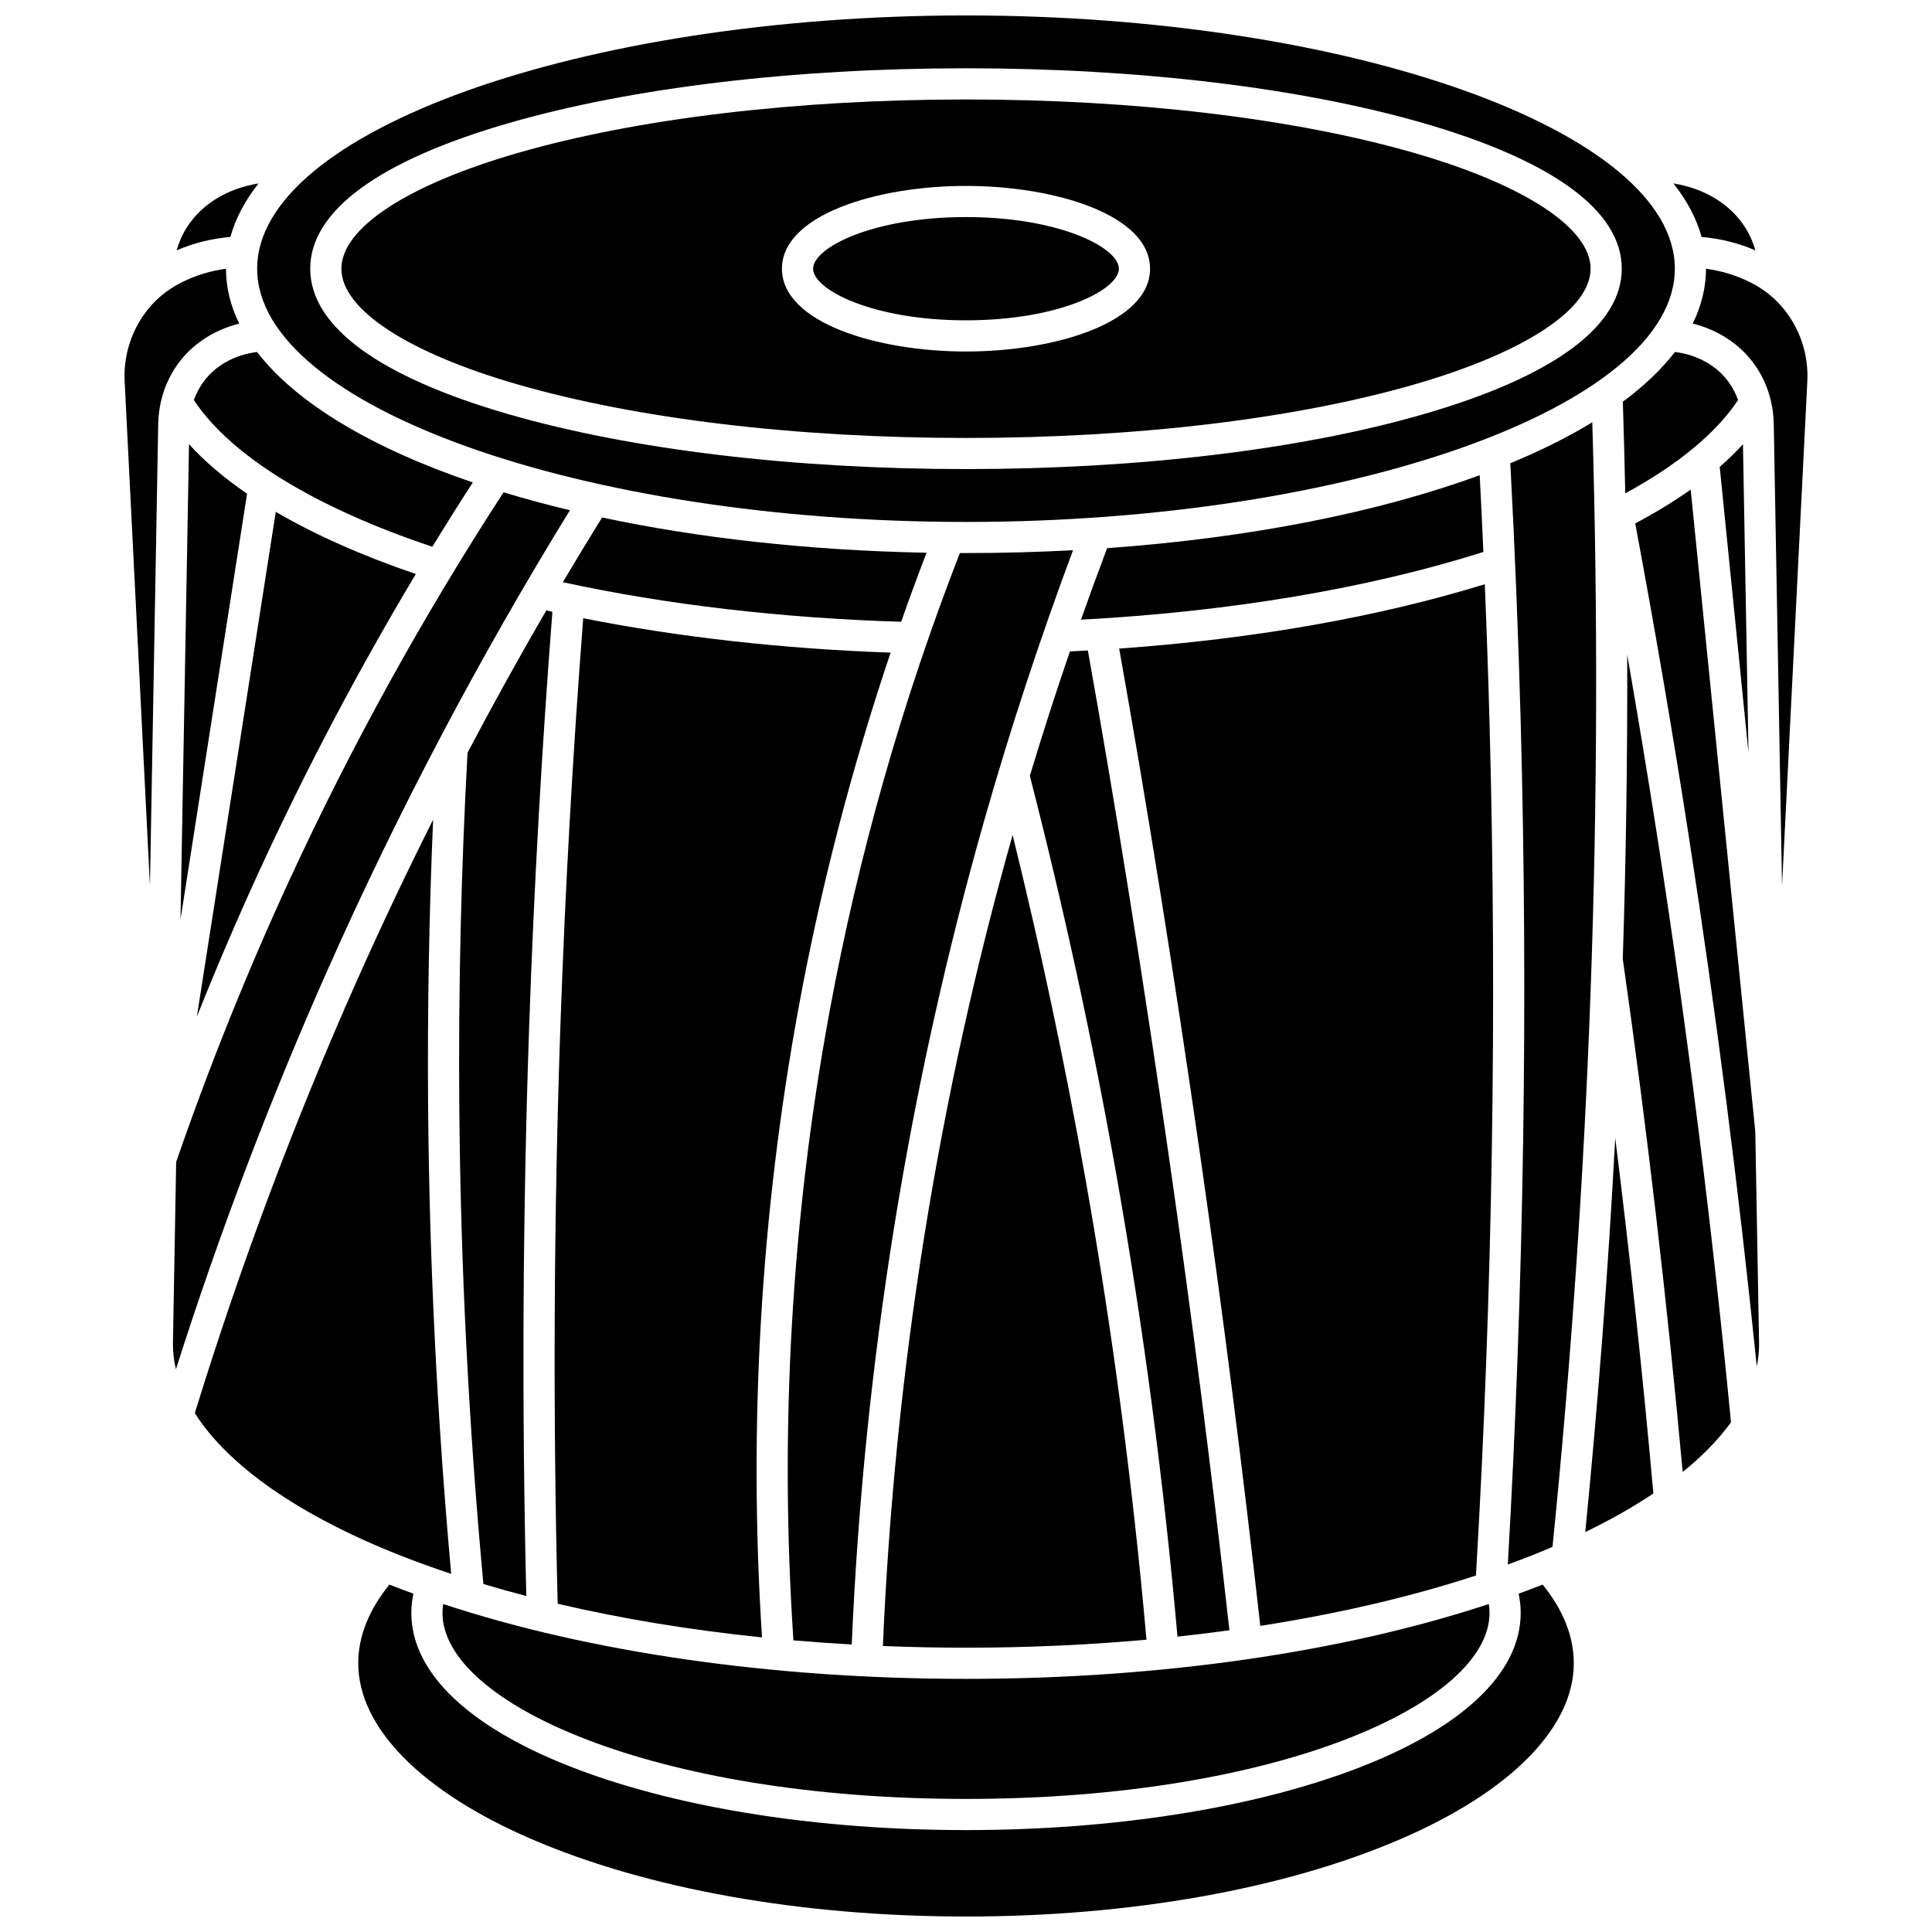 <?xml version="1.0" encoding="UTF-8"?>
<!-- Uploaded to: ICON Repo, www.iconrepo.com, Generator: ICON Repo Mixer Tools -->
<svg width="800px" height="800px" version="1.1" viewBox="144 144 512 512" xmlns="http://www.w3.org/2000/svg">
 <defs>
  <clipPath id="b">
   <path d="m212 148.09h376v134.91h-376z"/>
  </clipPath>
  <clipPath id="a">
   <path d="m238 563h324v88.902h-324z"/>
  </clipPath>
 </defs>
 <path d="m416.92 349.61c8.918 34.672 16.609 70.098 22.859 105.32 7.184 40.496 12.641 81.785 16.262 122.79 4.644-0.496 9.23-1.059 13.766-1.68-4.617-41.336-9.945-83.113-15.855-124.26-6.922-48.152-14.203-93.676-21.656-135.39-1.582 0.09-3.172 0.16-4.758 0.238-3.75 10.934-7.289 21.941-10.617 32.977z"/>
 <path d="m290.39 306.13c-0.543-0.121-1.078-0.242-1.617-0.363-7.215 12.414-14.18 24.996-20.875 37.719-1.707 31.289-2.441 63.02-2.176 94.328 0.352 41.871 2.508 84.23 6.383 125.97 3.711 1.109 7.504 2.172 11.371 3.176-1.219-50.324-0.969-101.26 0.777-151.52 1.258-36.312 3.328-73.066 6.137-109.31z"/>
 <path d="m261.26 571.43c0 23.809 55.75 49.305 138.74 49.305 82.988 0 138.74-25.492 138.74-49.305 0-0.781-0.074-1.562-0.191-2.348-38.875 12.84-87.375 19.836-138.55 19.836-51.176 0-99.676-6.996-138.55-19.836-0.105 0.785-0.184 1.566-0.184 2.348z"/>
 <path d="m536.14 269.93c-26.605 9.766-60.562 16.609-98.742 19.336-2.371 6.281-4.684 12.602-6.926 18.957 39.473-2.113 76.145-8.285 106.64-17.945-0.301-6.801-0.625-13.582-0.977-20.348z"/>
 <path d="m398.37 290.57c-15.262 39.246-26.867 80.039-34.492 121.3-10.129 54.832-13.348 110.95-9.613 166.84 5.102 0.438 10.254 0.805 15.453 1.094 3.215-74.348 15.051-147.94 35.238-218.8 6.812-23.91 14.684-47.824 23.406-71.191-9.246 0.496-18.711 0.754-28.363 0.754-0.543 0.004-1.086 0-1.629-0.004z"/>
 <path d="m412.35 365.27c-19.672 69.637-31.227 141.92-34.379 214.94 7.269 0.293 14.621 0.445 22.031 0.445 16.309 0 32.324-0.723 47.824-2.121-3.602-40.797-9.027-81.871-16.176-122.16-5.398-30.426-11.883-61.004-19.301-91.105z"/>
 <path d="m281.18 245.88c31.684 9.145 73.879 14.184 118.82 14.184s87.137-5.035 118.82-14.184c29.246-8.445 46.707-19.906 46.707-30.668 0-10.758-17.461-22.223-46.707-30.668-31.68-9.145-73.879-14.184-118.82-14.184-44.941 0-87.137 5.035-118.82 14.184-29.246 8.445-46.707 19.906-46.707 30.668s17.461 22.227 46.703 30.668zm118.82-52.609c23.645 0 48.777 7.688 48.777 21.941 0 14.25-25.129 21.941-48.777 21.941-23.645 0-48.777-7.688-48.777-21.941 0-14.25 25.129-21.941 48.777-21.941z"/>
 <path d="m607.37 343.52-1.465-81.793c-1.855 2.035-3.906 4.039-6.16 6.004z"/>
 <path d="m598.61 241.61c-0.293-0.227-0.594-0.449-0.91-0.668-3.566-2.469-7.223-3.356-9.832-3.656-3.547 4.602-8.184 9.008-13.797 13.176 0.262 8.082 0.465 16.18 0.641 24.289 13.914-7.578 24.148-16.039 29.898-24.742-1.203-3.34-3.273-6.285-6-8.398z"/>
 <path d="m550.02 556.17c1.844-0.727 3.641-1.473 5.406-2.227 4.934-48.824 8.336-98.402 10.105-147.41 1.801-49.965 1.934-100.59 0.438-150.62-6.371 3.883-13.648 7.512-21.719 10.855 1.207 22.773 2.137 45.816 2.75 68.562 1.996 74.062 0.844 149.14-3.414 223.28 2.176-0.789 4.324-1.598 6.434-2.43z"/>
 <path d="m609.19 210.35c-0.586-2.047-1.473-4.18-2.816-6.254-3.981-6.144-10.832-10.195-18.898-11.488 3.598 4.547 6.113 9.293 7.469 14.191 4.922 0.414 9.762 1.613 14.246 3.551z"/>
 <path d="m400 228.89c24.734 0 40.516-8.102 40.516-13.68 0-5.582-15.785-13.684-40.516-13.684-24.734 0-40.516 8.102-40.516 13.68-0.004 5.578 15.781 13.684 40.516 13.684z"/>
 <g clip-path="url(#b)">
  <path d="m400 282.32c101.83 0 187.85-30.734 187.85-67.113 0-36.383-86.027-67.117-187.85-67.117-101.83 0-187.85 30.734-187.85 67.113 0 36.383 86.023 67.117 187.85 67.117zm-121.11-105.72c32.406-9.355 75.418-14.508 121.11-14.508s88.707 5.152 121.11 14.508c34.461 9.949 52.676 23.297 52.676 38.602 0 15.305-18.215 28.652-52.676 38.602-32.406 9.355-75.418 14.508-121.11 14.508s-88.707-5.152-121.11-14.508c-34.461-9.949-52.676-23.297-52.676-38.602 0-15.305 18.215-28.652 52.676-38.602z"/>
 </g>
 <path d="m293.16 298.29c27.293 5.938 58.102 9.539 89.66 10.484 2.152-6.133 4.394-12.23 6.723-18.293-31.324-0.605-60.48-3.91-85.988-9.34-3.516 5.676-6.981 11.395-10.395 17.148z"/>
 <path d="m269.3 271.85c-26.695-9.07-46.695-20.953-57.176-34.559-2.609 0.297-6.266 1.188-9.832 3.656-0.312 0.219-0.617 0.441-0.91 0.664-2.731 2.113-4.801 5.062-6.008 8.414 9.742 14.746 32.012 28.445 63.195 38.867 3.512-5.731 7.086-11.414 10.73-17.043z"/>
 <path d="m609.15 219.52c-0.391-0.219-0.785-0.43-1.191-0.637-3.672-1.871-7.707-3.109-11.852-3.664-0.004 4.988-1.219 9.844-3.516 14.539 3.512 0.863 6.867 2.356 9.809 4.391 0.438 0.305 0.859 0.613 1.266 0.926 6.457 5 10.25 12.766 10.402 21.305l2.191 122.33 6.703-133.69c0.523-10.52-4.898-20.527-13.812-25.5z"/>
 <g clip-path="url(#a)">
  <path d="m546.45 566.34c0.355 1.688 0.551 3.387 0.551 5.086 0 16.121-15.812 30.91-44.527 41.652-27.434 10.262-63.828 15.914-102.47 15.914-38.645 0-75.035-5.652-102.47-15.914-28.715-10.738-44.527-25.531-44.527-41.652 0-1.699 0.195-3.398 0.551-5.086-2.156-0.785-4.281-1.582-6.371-2.406-5.465 6.766-8.246 13.77-8.246 20.848 0 17.027 16.727 34.008 45.891 46.586 30.688 13.242 71.59 20.531 115.17 20.531 43.574 0 84.477-7.289 115.18-20.527 29.164-12.578 45.891-29.559 45.891-46.586 0-7.082-2.777-14.082-8.246-20.848-2.09 0.82-4.219 1.621-6.371 2.402z"/>
 </g>
 <path d="m291.79 569.01c16.91 3.965 35.109 6.961 54.152 8.922-3.641-56.141-0.355-112.48 9.816-167.55 5.832-31.574 13.969-62.871 24.262-93.43-28.453-0.984-56.258-4.102-81.465-9.113-2.758 35.785-4.797 72.055-6.039 107.89-1.77 50.844-2.008 102.39-0.727 153.29z"/>
 <path d="m564.11 550.01c6.699-3.242 12.727-6.66 18.051-10.223-2.801-31.324-6.191-62.859-10.109-94.23-1.852 34.867-4.516 69.836-7.941 104.45z"/>
 <path d="m592.05 273.75c-4.371 3.094-9.281 6.082-14.695 8.957 5.16 27.582 9.957 55.57 14.246 83.258 7.176 46.32 13.203 93.387 17.965 140.15 0.402-1.969 0.613-3.941 0.613-5.918l-1.008-56.309z"/>
 <path d="m263.57 561.09c-3.695-40.848-5.766-82.258-6.109-123.21-0.215-25.43 0.234-51.129 1.316-76.656-7.07 14.094-13.82 28.332-20.203 42.676-16.535 37.168-30.977 75.711-42.945 114.6 8.867 13.961 27.613 27.113 54.344 37.668 4.379 1.73 8.918 3.367 13.598 4.922z"/>
 <path d="m575.23 317.5c0.078 26.926-0.312 53.863-1.176 80.641 6.414 44.957 11.738 90.648 15.875 135.95 5.258-4.254 9.547-8.66 12.801-13.168-4.941-51.195-11.43-102.89-19.297-153.69-2.559-16.52-5.312-33.145-8.203-49.73z"/>
 <path d="m254.2 296.12c-14.359-4.898-26.789-10.43-37.113-16.48l-20.918 133.8c5.336-13.395 11.027-26.648 17.027-39.672 12.219-26.504 25.961-52.508 41.004-77.652z"/>
 <path d="m538.74 335.55c-0.328-12.184-0.75-24.457-1.25-36.727-28.188 8.703-61.312 14.531-96.898 17.055 7.41 41.559 14.652 86.855 21.535 134.75 5.914 41.137 11.238 82.906 15.859 124.24 20.586-3.199 39.852-7.68 57.156-13.344 4.406-75.004 5.621-151.01 3.598-225.97z"/>
 <path d="m295.04 279.22c-6.106-1.461-11.977-3.047-17.59-4.75-21.316 32.758-40.406 67.312-56.754 102.77-11.195 24.281-21.273 49.395-30.008 74.688l-0.863 48.277c0 2.231 0.277 4.461 0.793 6.684 11.48-36.082 25.051-71.801 40.418-106.34 18.535-41.668 40.062-82.453 64.004-121.33z"/>
 <path d="m194.09 261.72-2.254 125.95 17.641-112.83c-6.09-4.168-11.23-8.555-15.387-13.117z"/>
 <path d="m196.33 235.08c0.406-0.312 0.828-0.625 1.262-0.926 2.941-2.039 6.297-3.527 9.809-4.391-2.301-4.691-3.516-9.551-3.516-14.539-4.148 0.555-8.18 1.793-11.855 3.664-0.406 0.207-0.801 0.418-1.188 0.637-8.914 4.973-14.336 14.98-13.809 25.504l6.703 133.69 2.191-122.33c0.152-8.543 3.945-16.309 10.402-21.309z"/>
 <path d="m212.52 192.61c-8.066 1.293-14.922 5.34-18.898 11.484-1.344 2.074-2.231 4.207-2.816 6.254 4.488-1.938 9.324-3.137 14.246-3.551 1.355-4.898 3.875-9.641 7.469-14.188z"/>
</svg>